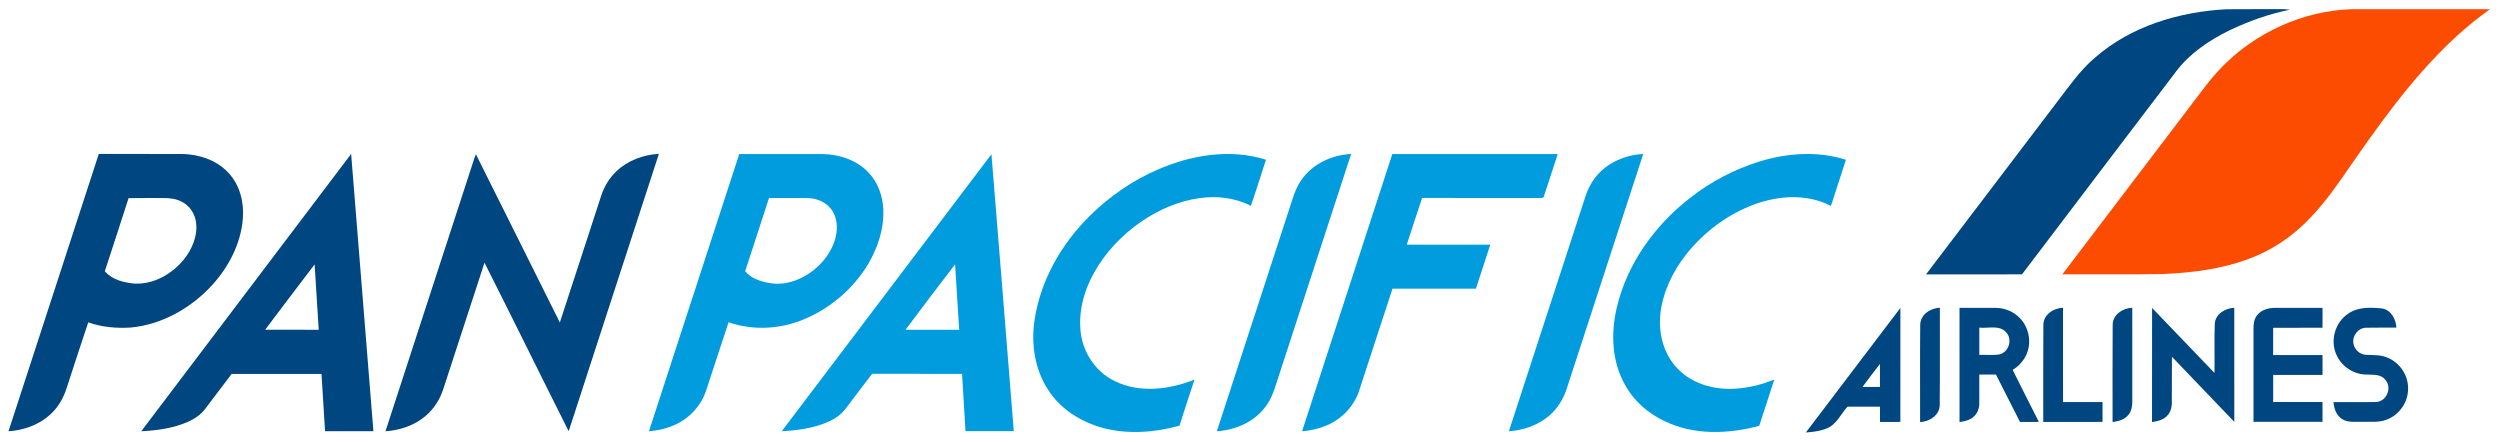 <?xml version="1.0" encoding="UTF-8"?> <svg xmlns="http://www.w3.org/2000/svg" width="564.75pt" height="99.75pt" viewBox="0 0 1907 337" version="1.1"><g id="#004680ff"><path fill="#004680" opacity="1.00" d=" M 1598.20 44.16 C 1625.81 19.95 1662.76 8.91 1698.92 7.06 C 1712.63 6.91 1726.34 7.06 1740.05 6.98 C 1742.42 6.94 1744.80 7.06 1747.17 7.41 C 1731.22 10.60 1715.78 16.14 1701.11 23.12 C 1685.44 30.79 1670.45 40.87 1659.93 55.00 C 1620.86 106.47 1581.68 157.85 1542.69 209.37 C 1518.27 209.53 1493.84 209.39 1469.42 209.44 C 1502.55 165.90 1535.63 122.33 1568.74 78.78 C 1578.01 66.79 1586.56 54.03 1598.20 44.16 Z"></path><path fill="#004680" opacity="1.00" d=" M 5.99 329.14 C 28.95 258.59 51.92 188.04 74.91 117.50 C 95.94 117.50 116.97 117.48 138.01 117.51 C 151.19 117.61 164.91 122.11 173.98 132.03 C 182.65 141.32 185.89 154.62 184.84 167.06 C 183.27 185.94 174.13 203.59 161.52 217.49 C 145.37 235.12 123.05 247.81 99.02 250.00 C 88.20 250.63 77.11 249.69 66.86 246.02 C 61.24 262.69 55.81 279.43 50.38 296.16 C 47.94 303.92 43.67 311.18 37.57 316.62 C 28.96 324.39 17.45 328.38 5.99 329.14 M 97.63 151.22 C 91.68 169.84 85.57 188.42 79.51 207.01 C 85.02 213.51 93.91 215.64 102.04 216.42 C 116.74 217.22 130.79 209.16 139.88 197.98 C 146.10 190.19 150.41 180.16 149.18 170.04 C 148.45 163.24 144.26 156.88 138.07 153.86 C 133.76 151.65 128.83 151.09 124.04 151.14 C 115.24 151.19 106.43 151.06 97.63 151.22 Z"></path><path fill="#004680" opacity="1.00" d=" M 107.32 329.12 C 160.67 258.55 214.09 188.02 267.50 117.48 C 273.18 188.02 278.88 258.55 284.49 329.10 C 272.19 329.10 259.89 329.10 247.59 329.10 C 246.60 314.53 245.89 299.94 244.87 285.37 C 222.02 285.38 199.16 285.39 176.30 285.37 C 169.53 294.25 162.82 303.19 156.07 312.08 C 152.73 316.55 147.95 319.68 142.92 321.94 C 131.73 326.86 119.43 328.55 107.32 329.12 M 201.86 251.66 C 215.49 251.71 229.12 251.68 242.75 251.68 C 241.70 235.05 240.65 218.42 239.63 201.79 C 226.96 218.35 214.42 235.01 201.86 251.66 Z"></path><path fill="#004680" opacity="1.00" d=" M 360.31 124.57 C 361.02 122.25 361.77 119.93 362.70 117.69 C 384.14 160.46 405.38 203.33 426.77 246.12 C 437.44 213.83 447.82 181.44 458.42 149.13 C 460.72 142.24 464.57 135.84 469.83 130.82 C 478.51 122.48 490.47 118.11 502.38 117.41 C 479.46 187.99 456.37 258.50 433.53 329.10 C 411.99 286.29 390.90 243.26 369.27 200.50 C 358.75 232.57 348.37 264.68 337.88 296.75 C 335.35 304.66 330.78 311.97 324.42 317.37 C 315.90 324.65 304.79 328.41 293.70 329.14 C 315.89 260.94 338.11 192.76 360.31 124.57 Z"></path><path fill="#004680" opacity="1.00" d=" M 1465.01 247.94 C 1465.11 240.07 1472.77 235.14 1479.99 234.87 C 1479.93 259.63 1480.15 284.39 1479.89 309.13 C 1479.75 316.96 1472.08 321.81 1464.91 322.11 C 1464.96 297.39 1464.76 272.66 1465.01 247.94 Z"></path><path fill="#004680" opacity="1.00" d=" M 1495.00 234.96 C 1504.33 234.97 1513.66 234.90 1523.00 234.98 C 1529.78 235.09 1536.50 237.94 1541.15 242.90 C 1547.42 249.38 1549.80 259.34 1547.04 267.93 C 1545.19 273.96 1540.93 279.07 1535.56 282.31 C 1542.07 295.61 1548.95 308.74 1555.57 321.99 C 1550.76 322.01 1545.95 322.00 1541.15 322.00 C 1535.02 309.96 1528.94 297.89 1522.80 285.86 C 1518.56 285.84 1514.33 285.84 1510.10 285.86 C 1510.06 293.23 1510.14 300.61 1510.08 307.98 C 1510.07 311.91 1508.51 315.95 1505.34 318.40 C 1502.44 320.83 1498.63 321.57 1495.01 322.11 C 1494.99 293.06 1495.00 264.01 1495.00 234.96 M 1510.10 250.05 C 1510.09 256.98 1510.09 263.91 1510.10 270.85 C 1515.25 270.65 1520.48 271.31 1525.59 270.44 C 1532.77 268.70 1535.66 258.77 1530.48 253.48 C 1525.25 247.82 1516.84 250.77 1510.10 250.05 Z"></path><path fill="#004680" opacity="1.00" d=" M 1558.99 247.92 C 1559.07 240.04 1566.77 235.13 1573.99 234.87 C 1574.01 258.87 1573.98 282.86 1574.01 306.85 C 1584.05 306.85 1594.10 306.85 1604.15 306.85 C 1604.15 311.90 1604.14 316.95 1604.15 321.99 C 1589.06 322.00 1573.98 322.00 1558.90 322.00 C 1558.95 297.30 1558.79 272.61 1558.99 247.92 Z"></path><path fill="#004680" opacity="1.00" d=" M 1611.88 247.98 C 1611.91 240.10 1619.61 235.14 1626.84 234.88 C 1626.86 258.59 1626.83 282.31 1626.86 306.02 C 1626.90 309.78 1626.35 313.84 1623.77 316.77 C 1620.83 320.30 1616.17 321.54 1611.81 322.11 C 1611.84 297.40 1611.69 272.68 1611.88 247.98 Z"></path><path fill="#004680" opacity="1.00" d=" M 1689.81 247.03 C 1690.35 239.54 1697.83 235.22 1704.70 234.89 C 1704.72 263.91 1704.69 292.93 1704.71 321.95 C 1688.87 305.38 1673.01 288.81 1657.12 272.29 C 1657.07 284.19 1657.12 296.10 1657.02 308.01 C 1656.96 311.90 1655.45 315.89 1652.34 318.34 C 1649.41 320.79 1645.57 321.57 1641.91 322.11 C 1641.95 293.07 1641.96 264.03 1641.96 234.99 C 1657.86 251.52 1673.66 268.15 1689.60 284.63 C 1689.77 272.10 1689.35 259.55 1689.81 247.03 Z"></path><path fill="#004680" opacity="1.00" d=" M 1722.27 240.38 C 1725.56 236.36 1731.00 234.94 1736.01 234.94 C 1748.02 234.96 1760.03 234.95 1772.04 234.96 C 1772.04 240.02 1772.04 245.08 1772.04 250.14 C 1759.49 250.16 1746.93 250.13 1734.38 250.16 C 1734.36 257.10 1734.40 264.03 1734.35 270.96 C 1746.91 271.05 1759.48 270.97 1772.04 271.00 C 1772.04 276.05 1772.04 281.10 1772.04 286.15 C 1759.49 286.16 1746.93 286.13 1734.38 286.16 C 1734.37 293.04 1734.37 299.91 1734.38 306.78 C 1746.93 306.81 1759.49 306.78 1772.04 306.80 C 1772.04 311.84 1772.04 316.88 1772.04 321.92 C 1754.48 321.92 1736.92 321.94 1719.36 321.91 C 1719.37 298.25 1719.36 274.59 1719.36 250.92 C 1719.29 247.24 1719.81 243.29 1722.27 240.38 Z"></path><path fill="#004680" opacity="1.00" d=" M 1791.52 239.48 C 1798.99 234.10 1808.72 234.58 1817.42 235.39 C 1824.33 236.50 1828.08 243.58 1828.41 250.04 C 1820.57 250.12 1812.74 249.92 1804.91 250.12 C 1799.17 250.43 1794.60 256.33 1795.61 261.96 C 1796.23 266.53 1800.22 270.44 1804.87 270.77 C 1810.31 271.12 1815.98 270.62 1821.15 272.78 C 1830.91 276.43 1837.75 286.57 1837.33 297.01 C 1837.30 307.08 1830.56 316.67 1821.14 320.20 C 1815.07 322.66 1808.40 321.76 1802.04 321.92 C 1797.02 321.79 1791.53 322.68 1787.05 319.88 C 1782.61 317.16 1780.81 311.84 1780.39 306.91 C 1791.28 306.82 1802.19 307.04 1813.08 306.81 C 1820.96 306.37 1825.31 295.84 1820.03 289.95 C 1816.51 285.19 1810.16 286.17 1805.01 285.84 C 1795.62 285.60 1786.68 279.68 1782.83 271.12 C 1777.58 260.29 1781.47 246.11 1791.52 239.48 Z"></path><path fill="#004680" opacity="1.00" d=" M 1377.73 330.06 C 1401.76 298.37 1425.81 266.68 1449.87 235.01 C 1449.83 264.00 1449.86 293.00 1449.85 321.99 C 1444.66 322.01 1439.48 322.00 1434.30 322.00 C 1434.28 318.13 1434.29 314.26 1434.29 310.39 C 1426.00 310.36 1417.72 310.37 1409.44 310.39 C 1404.27 316.17 1400.94 324.43 1393.13 327.16 C 1388.22 329.10 1382.94 329.70 1377.73 330.06 M 1420.94 295.28 C 1425.38 295.30 1429.83 295.30 1434.29 295.29 C 1434.28 289.45 1434.32 283.61 1434.26 277.77 C 1429.71 283.53 1425.33 289.41 1420.94 295.28 Z"></path></g><g id="#fc4c02ff"><path fill="#fc4c02" opacity="1.00" d=" M 1699.26 47.21 C 1726.59 21.31 1764.16 6.03 1801.93 7.00 C 1834.58 7.01 1867.23 6.99 1899.88 7.01 C 1872.04 26.75 1848.73 52.11 1827.88 78.95 C 1813.78 97.03 1800.72 115.89 1787.67 134.73 C 1777.86 148.94 1767.31 162.82 1754.35 174.32 C 1742.84 184.65 1729.31 192.67 1714.79 197.95 C 1694.38 205.43 1672.58 208.11 1650.98 209.10 C 1625.15 209.67 1599.31 209.23 1573.48 209.38 C 1605.91 166.80 1638.26 124.15 1670.67 81.55 C 1679.75 69.75 1688.26 57.37 1699.26 47.21 Z"></path></g><g id="#009cdeff"><path fill="#009cde" opacity="1.00" d=" M 494.79 329.13 C 517.78 258.61 540.69 188.07 563.71 117.56 C 584.81 117.59 605.91 117.54 627.02 117.59 C 639.69 117.69 652.79 121.92 661.80 131.11 C 669.38 138.71 673.26 149.41 673.65 160.03 C 674.23 174.54 669.52 188.84 662.24 201.25 C 651.48 219.39 634.87 233.92 615.66 242.56 C 597.00 251.18 575.03 252.72 555.56 245.94 C 549.70 263.30 544.19 280.77 538.40 298.14 C 534.42 310.04 525.11 319.90 513.53 324.68 C 507.59 327.23 501.22 328.63 494.79 329.13 M 586.42 151.11 C 580.34 169.74 574.34 188.39 568.21 207.00 C 572.80 212.60 580.10 214.89 587.00 216.02 C 594.12 217.34 601.52 216.13 608.17 213.40 C 620.73 208.17 631.35 197.83 636.08 184.98 C 638.96 177.12 639.31 167.63 634.47 160.45 C 630.42 154.39 623.06 151.34 615.95 151.16 C 606.11 151.03 596.26 151.14 586.42 151.11 Z"></path><path fill="#009cde" opacity="1.00" d=" M 596.15 329.10 C 649.45 258.61 702.79 188.14 756.17 117.71 C 762.00 188.15 767.54 258.61 773.22 329.06 C 760.93 329.04 748.65 329.11 736.37 329.03 C 735.50 314.46 734.57 299.90 733.75 285.33 C 710.87 285.26 687.99 285.36 665.11 285.28 C 658.12 294.29 651.35 303.47 644.40 312.51 C 641.28 316.52 636.95 319.41 632.39 321.55 C 621.06 326.75 608.49 328.44 596.15 329.10 M 690.56 251.71 C 704.23 251.78 717.91 251.76 731.58 251.72 C 730.45 235.07 729.50 218.41 728.43 201.76 C 715.63 218.27 703.11 235.01 690.56 251.71 Z"></path><path fill="#009cde" opacity="1.00" d=" M 883.16 129.40 C 908.85 118.21 938.50 113.31 965.69 121.90 C 961.85 133.64 958.20 145.45 954.15 157.11 C 942.17 150.86 928.14 149.31 914.87 151.22 C 899.05 153.42 884.04 159.95 870.88 168.88 C 855.78 179.20 842.81 192.84 834.03 208.94 C 827.24 221.45 823.02 235.68 823.99 250.02 C 824.65 267.01 834.78 283.45 850.24 290.84 C 869.31 300.25 891.98 297.35 911.13 289.70 C 907.23 301.40 903.41 313.13 899.67 324.89 C 880.67 330.15 860.21 331.64 841.01 326.54 C 824.49 321.93 808.78 312.29 799.50 297.56 C 789.15 281.94 786.31 262.30 789.12 244.00 C 793.69 213.70 809.77 185.90 831.42 164.54 C 846.37 149.86 863.87 137.65 883.16 129.40 Z"></path><path fill="#009cde" opacity="1.00" d=" M 992.64 137.49 C 1001.05 125.08 1015.96 118.25 1030.68 117.50 C 1012.42 173.59 994.06 229.66 975.83 285.76 C 973.24 293.29 971.43 301.25 966.97 307.98 C 958.73 321.11 943.31 328.16 928.20 329.13 C 946.50 272.84 964.94 216.60 983.22 160.30 C 985.86 152.52 987.78 144.29 992.64 137.49 Z"></path><path fill="#009cde" opacity="1.00" d=" M 1062.12 117.56 C 1104.19 117.58 1146.27 117.55 1188.35 117.57 C 1184.68 128.60 1181.22 139.71 1177.49 150.72 C 1174.90 151.65 1171.80 150.87 1169.03 151.10 C 1140.97 151.08 1112.91 151.16 1084.86 151.06 C 1080.85 162.91 1077.06 174.84 1073.14 186.72 C 1094.38 186.78 1115.62 186.75 1136.86 186.73 C 1133.21 197.93 1129.61 209.14 1125.92 220.32 C 1104.70 220.29 1083.48 220.33 1062.26 220.30 C 1053.62 246.31 1045.33 272.45 1036.70 298.47 C 1032.46 310.85 1022.42 320.91 1010.16 325.40 C 1004.75 327.53 999.01 328.64 993.24 329.15 C 1016.13 258.60 1039.15 188.09 1062.12 117.56 Z"></path><path fill="#009cde" opacity="1.00" d=" M 1218.11 134.14 C 1226.81 123.78 1240.28 118.21 1253.61 117.50 C 1234.19 177.03 1214.75 236.55 1195.39 296.09 C 1192.84 304.31 1188.18 311.96 1181.54 317.50 C 1173.06 324.67 1162.06 328.33 1151.09 329.14 C 1170.32 270.09 1189.64 211.08 1208.82 152.02 C 1210.77 145.56 1213.68 139.30 1218.11 134.14 Z"></path><path fill="#009cde" opacity="1.00" d=" M 1342.34 123.27 C 1363.57 116.70 1386.91 115.14 1408.30 121.92 C 1404.47 133.66 1400.61 145.39 1396.86 157.16 C 1378.76 147.73 1356.89 149.14 1338.21 156.08 C 1319.77 162.89 1303.29 174.63 1290.33 189.36 C 1279.51 201.76 1271.08 216.60 1267.76 232.83 C 1264.09 249.60 1267.50 268.67 1279.75 281.25 C 1291.91 294.09 1310.77 298.38 1327.87 296.28 C 1336.71 295.34 1345.38 293.03 1353.62 289.70 C 1349.86 301.48 1346.00 313.22 1342.14 324.97 C 1318.76 331.29 1292.69 332.28 1270.39 321.63 C 1257.49 315.78 1246.33 305.95 1239.59 293.42 C 1229.60 275.76 1228.82 254.28 1233.40 234.88 C 1241.22 201.49 1262.23 172.11 1289.13 151.25 C 1304.95 138.75 1323.07 129.22 1342.34 123.27 Z"></path></g></svg> 